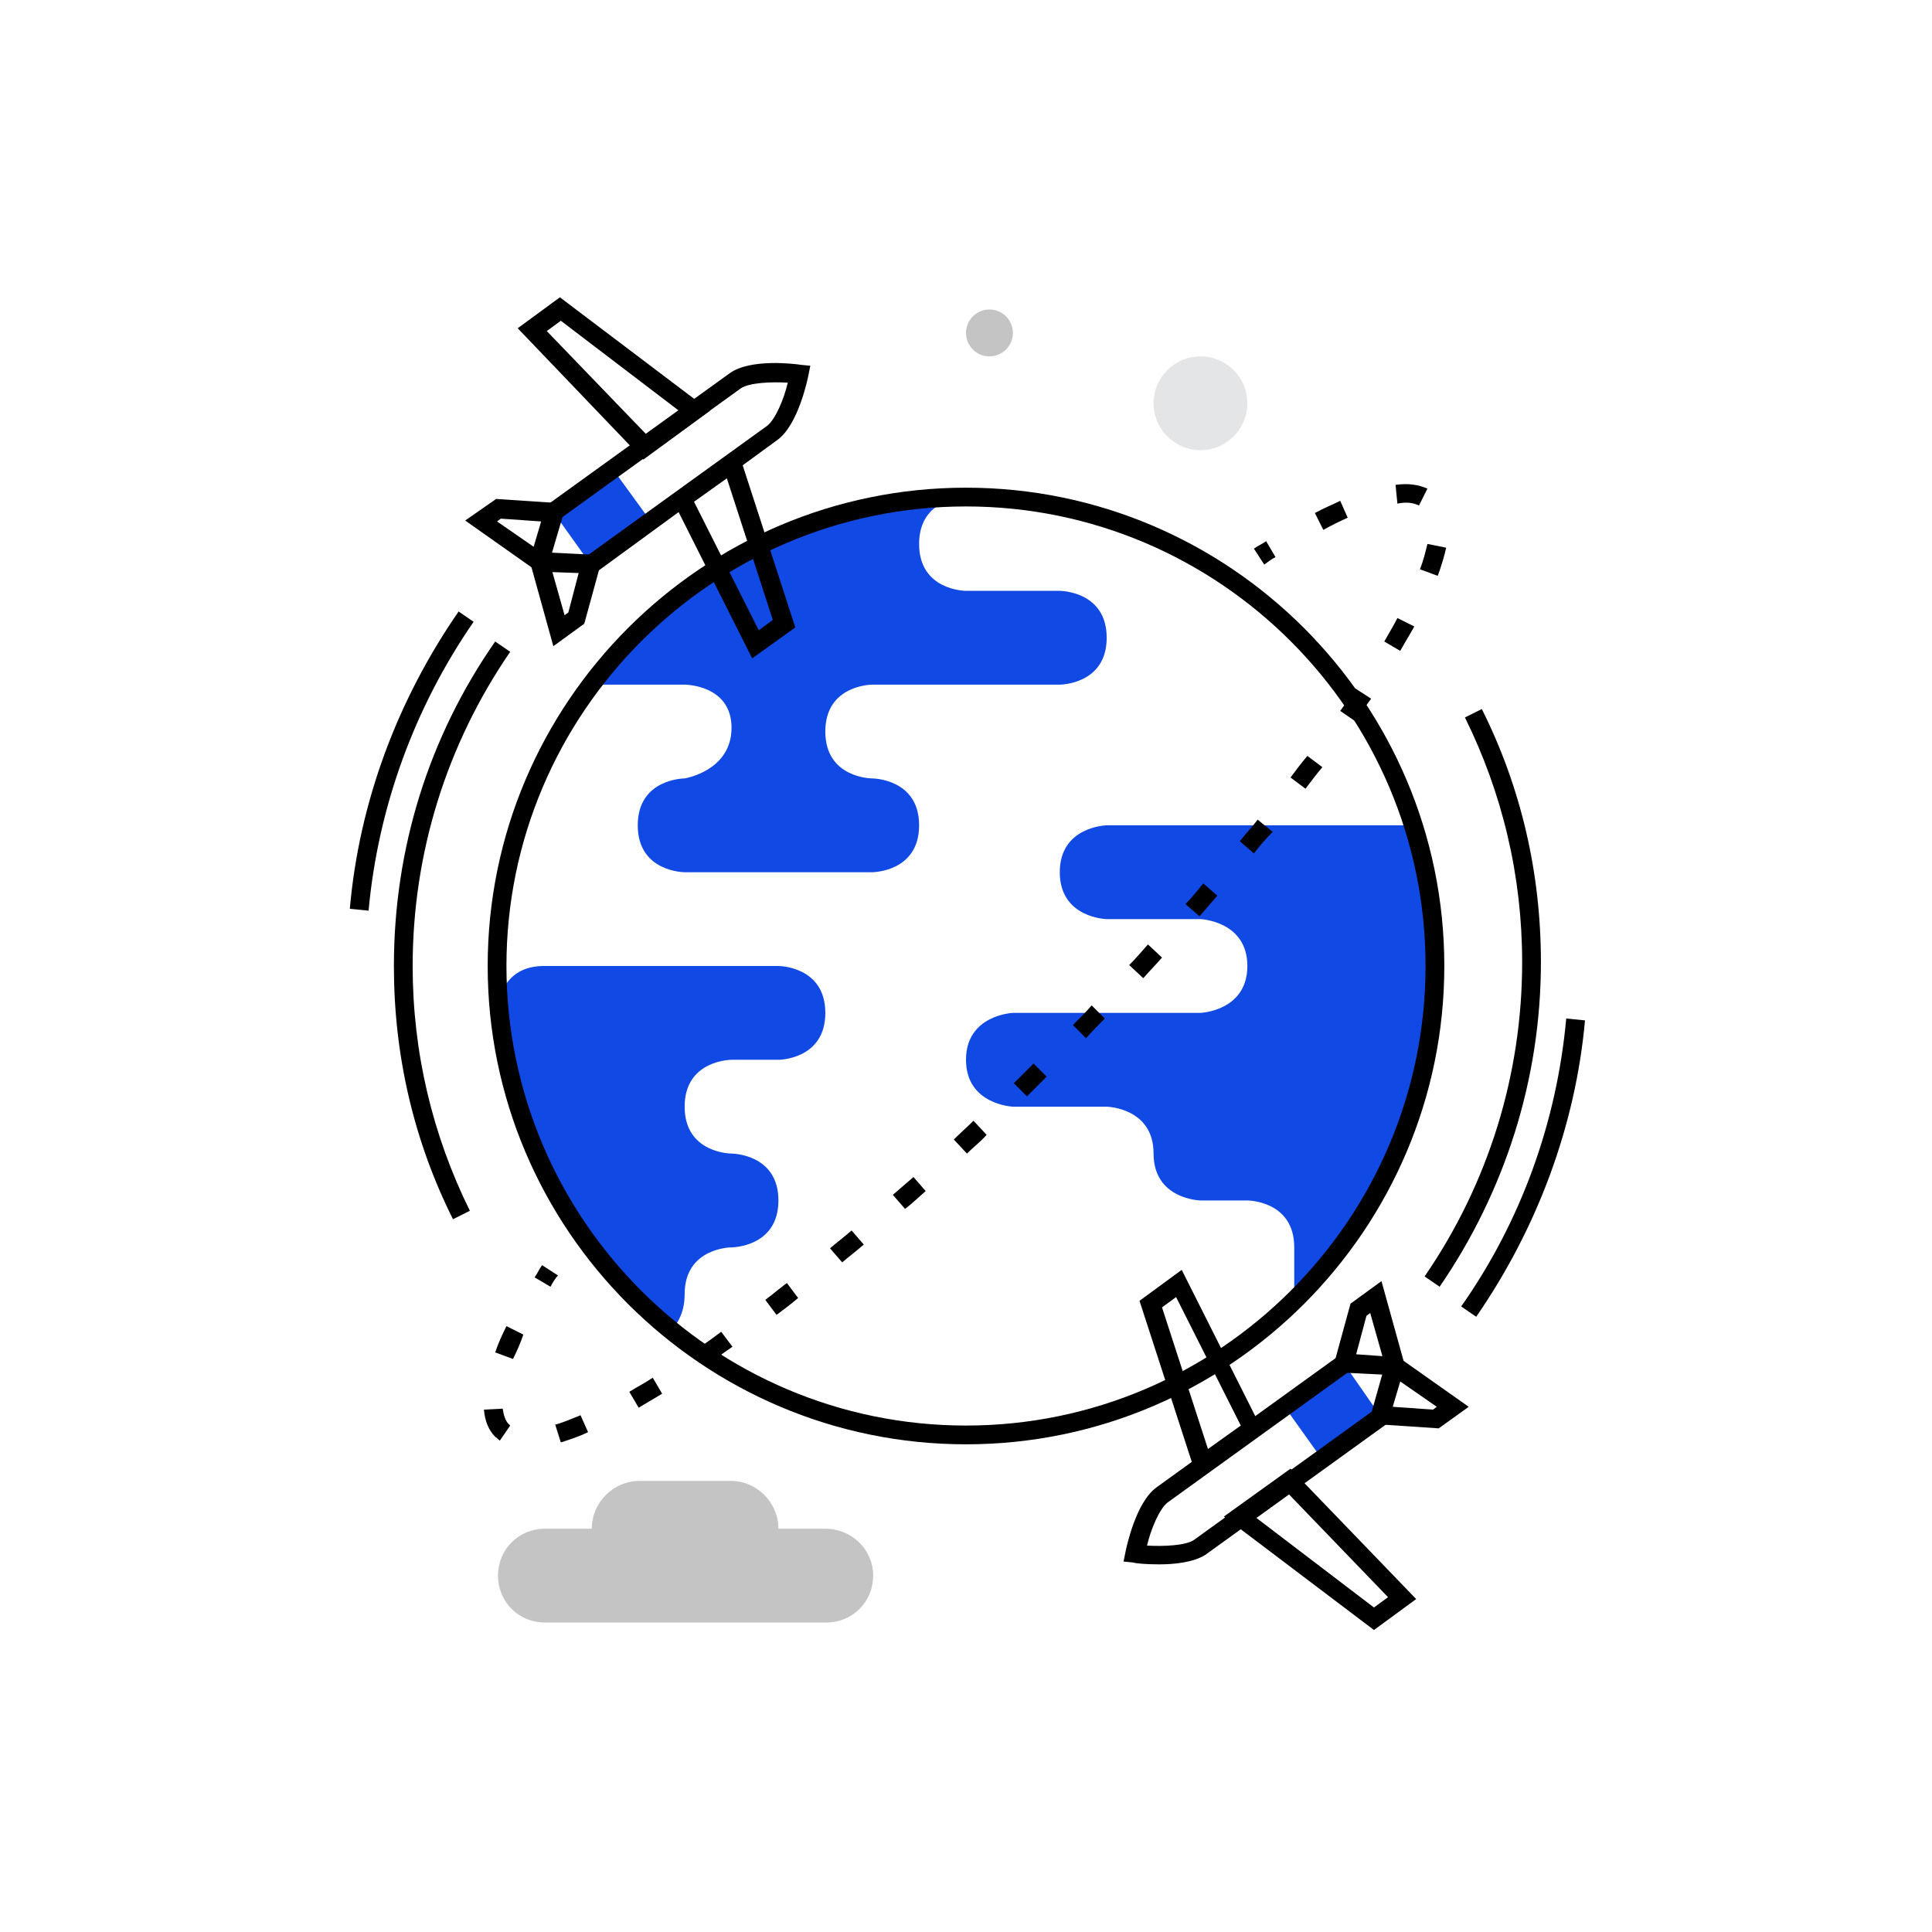 <?xml version="1.0" encoding="utf-8"?>
<!-- Generator: Adobe Illustrator 23.0.1, SVG Export Plug-In . SVG Version: 6.00 Build 0)  -->
<svg version="1.1" id="art" xmlns="http://www.w3.org/2000/svg" xmlns:xlink="http://www.w3.org/1999/xlink" x="0px" y="0px"
	 viewBox="0 0 206 206" style="enable-background:new 0 0 206 206;" xml:space="preserve">
<style type="text/css">
	.st0{fill:#1149E4;}
	.st1{fill:#C4C4C4;}
	.st2{fill:#E4E5E7;}
</style>
<g>
	<path class="st0" d="M73,138c0-5,5-5,5-5s5,0,5-5s-5-5-5-5s-5,0-5-5s5-5,5-5h5c0,0,5,0,5-5s-5-5-5-5s-19.9,0-25,0
		c-3.4,0-4.5,2.3-4.8,3.8c0.2,2.2,0.4,4.4,1,6.6c0.4,1.3,0.5,2.7,0.8,4c0.4,1.5,1,2.4,1.6,3.7c0.3,0.7,0.6,1.5,1,2.2
		c0.4,0.8,0.5,1.4,0.8,2.2c1,2.2,2.3,4.2,3.7,6.2c1.3,1.9,2.8,3.7,4.4,5.4c0.4,0.4,4.8,5,5.1,4.8C72.3,141,73,139.9,73,138z"/>
</g>
<g>
	<path class="st0" d="M150.7,88H118c0,0-5,0.1-5,5s5,5,5,5h10c0,0,5,0.2,5,5s-5,5-5,5h-20c0,0-5,0.2-5,5s5,5,5,5h10c0,0,5,0.1,5,5
		s5,5,5,5h5c0,0,5,0,5,5s0,5.7,0,5.7S159.6,119.8,150.7,88z"/>
</g>
<g>
	<path class="st0" d="M103,53c0,0-5,0-5,5s5,5,5,5h10c0,0,5,0,5,5s-5,5-5,5H93c0,0-5,0-5,5s5,5,5,5s5,0,5,5s-5,5-5,5H73c0,0-5,0-5-5
		s5-5,5-5s5-0.8,5-5.4S73,73,73,73H63C63,73,76.4,53,103,53z"/>
</g>
<g>
	<path d="M103,154c-28.1,0-51-22.9-51-51s22.9-51,51-51s51,22.9,51,51S131.1,154,103,154z M103,54c-27,0-49,22-49,49s22,49,49,49
		s49-22,49-49S130,54,103,54z"/>
</g>
<g>
	<path d="M48.3,130c-4.2-8.4-6.3-17.5-6.3-27c0-12.5,3.7-24.4,10.8-34.6l1.6,1.1C47.6,79.4,44,91,44,103c0,9.2,2.1,18,6.1,26.1
		L48.3,130z"/>
</g>
<g>
	<g>
		<path d="M134.8,60.2l-1.1-1.7c0.4-0.3,0.9-0.5,1.3-0.8l1,1.7C135.6,59.6,135.2,59.9,134.8,60.2z"/>
	</g>
	<g>
		<path d="M59.8,153.8l-0.6-1.9c0.8-0.2,1.7-0.6,2.7-1l0.8,1.8C61.7,153.2,60.7,153.5,59.8,153.8z M53.3,153.6
			c-0.2-0.1-0.3-0.3-0.5-0.4c-0.7-0.7-1.1-1.7-1.2-2.9l2-0.1c0.1,0.7,0.3,1.3,0.6,1.6c0.1,0.1,0.1,0.1,0.2,0.2L53.3,153.6z
			 M68.1,150.1l-1-1.7c0.8-0.5,1.6-0.9,2.5-1.5l1,1.7C69.8,149.1,68.9,149.6,68.1,150.1z M75.6,145.4l-1.1-1.7
			c0.8-0.5,1.6-1.1,2.4-1.7l1.2,1.6C77.2,144.2,76.4,144.8,75.6,145.4z M54.7,144.9l-1.9-0.7c0.3-0.9,0.7-1.8,1.2-2.8l1.8,0.9
			C55.5,143.2,55.1,144.1,54.7,144.9z M82.8,140.2l-1.2-1.6c0.8-0.6,1.5-1.2,2.3-1.8l1.2,1.6C84.4,139,83.6,139.6,82.8,140.2z
			 M89.8,134.6l-1.3-1.5c0.7-0.6,1.5-1.2,2.3-1.9l1.3,1.5C91.3,133.4,90.5,134,89.8,134.6z M96.5,128.9l-1.3-1.5
			c0.7-0.6,1.5-1.3,2.2-1.9l1.3,1.5C98,127.6,97.3,128.3,96.5,128.9z M103.1,123l-1.4-1.5c0.7-0.7,1.4-1.3,2.1-2l1.4,1.5
			C104.6,121.7,103.8,122.3,103.1,123z M109.5,116.9l-1.4-1.4c0.7-0.7,1.4-1.4,2.1-2.1l1.4,1.4C110.9,115.5,110.2,116.2,109.5,116.9
			z M115.8,110.7l-1.4-1.4c0.7-0.7,1.4-1.4,2-2.1l1.4,1.4C117.2,109.2,116.5,109.9,115.8,110.7z M121.9,104.3l-1.5-1.4
			c0.7-0.7,1.3-1.4,2-2.2l1.5,1.4C123.3,102.8,122.6,103.5,121.9,104.3z M127.9,97.7l-1.5-1.3c0.7-0.7,1.3-1.5,1.9-2.2l1.5,1.3
			C129.2,96.2,128.5,97,127.9,97.7z M133.7,91l-1.5-1.3c0.6-0.8,1.3-1.5,1.9-2.3l1.6,1.3C134.9,89.5,134.3,90.2,133.7,91z
			 M139.2,84.1l-1.6-1.2c0.6-0.8,1.2-1.6,1.8-2.3l1.6,1.2C140.4,82.5,139.8,83.3,139.2,84.1z M144.5,76.9l-1.6-1.1
			c0.6-0.8,1.1-1.6,1.6-2.4l1.7,1.1C145.6,75.3,145,76.1,144.5,76.9z M149.3,69.4l-1.7-1c0.5-0.9,1-1.7,1.4-2.5l1.8,0.9
			C150.3,67.7,149.8,68.5,149.3,69.4z M153.3,61.4l-1.9-0.7c0.4-1,0.6-1.9,0.8-2.7l2,0.4C154,59.3,153.7,60.3,153.3,61.4z
			 M141.1,56.5l-0.9-1.8c0.9-0.5,1.9-0.9,2.7-1.3l0.8,1.8C142.8,55.6,142,56,141.1,56.5z M151.3,53.9c-0.6-0.3-1.4-0.4-2.3-0.2
			l-0.2-2c1.4-0.2,2.5,0,3.4,0.4L151.3,53.9z"/>
	</g>
	<g>
		<path d="M58.7,137.2l-1.7-1c0.3-0.4,0.5-0.9,0.8-1.3l1.7,1.1C59.2,136.3,58.9,136.8,58.7,137.2z"/>
	</g>
</g>
<g>
	<g>
		<polygon class="st0" points="59,54.6 65.4,50.1 69.4,55.6 63,60.2 		"/>
	</g>
	<g>
		<path d="M63.6,61l-1.2-1.6l19.4-14c0.9-0.7,1.8-2.9,2.2-4.6c-1.8-0.1-4.1,0-5,0.6l-19.4,14l-1.2-1.6l19.4-14c2.2-1.6,7-1,7.6-0.9
			l1,0.1l-0.2,1c-0.1,0.5-1.1,5.3-3.3,6.9L63.6,61z"/>
	</g>
	<g>
		<path d="M68.6,49L55.2,35l4.5-3.3l16,12.1L68.6,49z M58.3,35.3l10.6,11l3.5-2.5l-12.6-9.6L58.3,35.3z"/>
	</g>
	<g>
		<path d="M80.2,70.2l-8.7-17.3l7.1-5.1l6.2,19.1L80.2,70.2z M74,53.5l6.9,13.7l1.5-1.1L77.5,51L74,53.5z"/>
	</g>
	<g>
		<path d="M59,68.9l-2.8-10.1l8.1,0.4l-2,7.3L59,68.9z M58.9,61l1.3,4.6l0.4-0.3l1.1-4.2L58.9,61z"/>
	</g>
	<g>
		<path d="M58.1,61.5l-8.5-6l3.3-2.3l7.5,0.5L58.1,61.5z M53,55.6l3.9,2.7l0.8-2.7l-4.3-0.3L53,55.6z"/>
	</g>
</g>
<g>
	<path d="M39.3,97.1l-2-0.2c1-11.4,5.1-22.3,11.6-31.7l1.6,1.1C44.2,75.4,40.3,86.1,39.3,97.1z"/>
</g>
<g>
	<path d="M153.5,137.2l-1.6-1.1c6.8-9.9,10.4-21.5,10.4-33.5c0-9.2-2.1-18-6.1-26.1l1.8-0.9c4.2,8.4,6.3,17.5,6.3,27
		C164.3,115,160.5,127,153.5,137.2z"/>
</g>
<g>
	<g>
		<polygon class="st0" points="147.2,151 140.9,155.5 136.9,149.9 143.3,145.4 		"/>
	</g>
	<g>
		<path d="M123.6,166.8c-1.4,0-2.5-0.1-2.8-0.2l-1-0.1l0.2-1c0.1-0.5,1.1-5.3,3.3-6.9l19.4-14l1.2,1.6l-19.4,14
			c-0.9,0.7-1.8,2.9-2.2,4.6c1.8,0.1,4.1,0,5-0.6l19.4-14l1.2,1.6l-19.4,14C127.2,166.6,125.2,166.8,123.6,166.8z"/>
	</g>
	<g>
		<path d="M146.5,173.8l-16-12.1l7.1-5.1l13.4,13.9L146.5,173.8z M133.9,161.8l12.6,9.6l1.5-1.1l-10.6-11L133.9,161.8z"/>
	</g>
	<g>
		<path d="M127.7,157.8l-6.2-19.1l4.5-3.3l8.7,17.3L127.7,157.8z M123.9,139.4l4.9,15.1l3.5-2.5l-6.9-13.7L123.9,139.4z"/>
	</g>
	<g>
		<path d="M150.1,146.7l-8.1-0.4l2-7.3l3.3-2.4L150.1,146.7z M144.6,144.4l2.8,0.2l-1.3-4.6l-0.4,0.3L144.6,144.4z"/>
	</g>
	<g>
		<path d="M153.4,152.3l-7.5-0.5l2.2-7.8l8.5,6L153.4,152.3z M148.5,150l4.3,0.3l0.4-0.3l-3.9-2.7L148.5,150z"/>
	</g>
</g>
<g>
	<path d="M157.4,140.4l-1.6-1.1c6.4-9.1,10.2-19.7,11.2-30.7l2,0.2C168,120,163.9,131,157.4,140.4z"/>
</g>
<g>
	<path class="st1" d="M88,163h-5c0-2.8-2.3-5.1-5.1-5.1h-9.7c-2.8,0-5.1,2.3-5.1,5.1h-5c-2.8,0-5,2.2-5,5s2.2,5,5,5h30
		c2.8,0,5-2.2,5-5S90.8,163,88,163z"/>
</g>
<g>
	<circle class="st1" cx="105.5" cy="35.5" r="2.5"/>
</g>
<g>
	<circle class="st2" cx="128" cy="43" r="5"/>
</g>
</svg>
